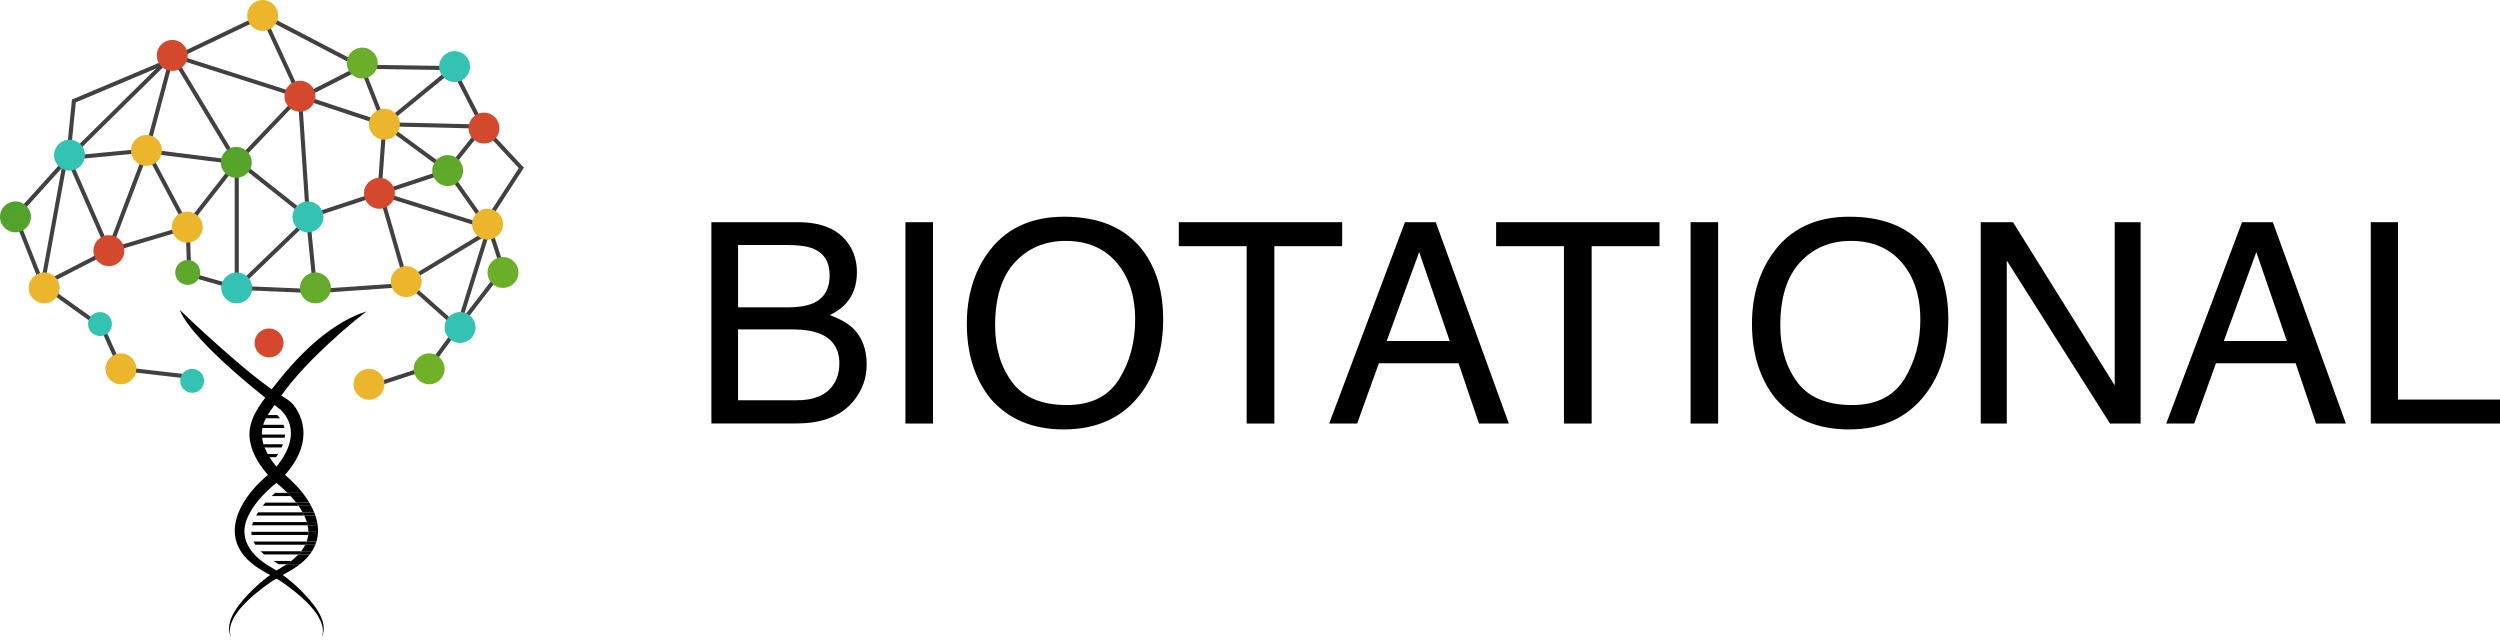 <svg width="246" height="63" viewBox="0 0 246 63" fill="none" xmlns="http://www.w3.org/2000/svg">
<path d="M70 21.864H78.511C80.832 21.864 82.48 22.557 83.459 23.943C84.033 24.759 84.32 25.704 84.32 26.773C84.32 28.025 83.964 29.049 83.256 29.846C82.885 30.267 82.356 30.657 81.663 31.004C82.677 31.39 83.439 31.825 83.944 32.31C84.835 33.176 85.28 34.364 85.28 35.883C85.28 37.16 84.879 38.317 84.078 39.347C82.88 40.895 80.98 41.667 78.373 41.667H70V21.864ZM77.511 30.242C78.645 30.242 79.525 30.084 80.154 29.772C81.144 29.277 81.638 28.386 81.638 27.1C81.638 25.803 81.114 24.932 80.06 24.482C79.466 24.23 78.585 24.106 77.417 24.106H72.627V30.242H77.511ZM78.412 39.386C80.06 39.386 81.233 38.911 81.93 37.956C82.371 37.352 82.593 36.625 82.593 35.769C82.593 34.329 81.95 33.349 80.663 32.83C79.981 32.553 79.075 32.414 77.952 32.414H72.623V39.386H78.412Z" fill="black"/>
<path d="M89.095 21.864H91.807V41.677H89.095V21.864Z" fill="black"/>
<path d="M112.486 24.695C113.797 26.447 114.455 28.693 114.455 31.424C114.455 34.383 113.703 36.843 112.204 38.802C110.442 41.103 107.928 42.256 104.663 42.256C101.614 42.256 99.219 41.247 97.473 39.233C95.919 37.293 95.137 34.834 95.137 31.87C95.137 29.188 95.8 26.897 97.131 24.992C98.838 22.547 101.367 21.325 104.712 21.325C108.215 21.325 110.803 22.448 112.486 24.695ZM110.116 37.313C111.175 35.616 111.699 33.671 111.699 31.464C111.699 29.133 111.09 27.258 109.873 25.838C108.656 24.418 106.988 23.705 104.875 23.705C102.827 23.705 101.154 24.408 99.858 25.818C98.561 27.228 97.918 29.302 97.918 32.043C97.918 34.235 98.472 36.086 99.586 37.595C100.694 39.099 102.495 39.856 104.989 39.856C107.35 39.856 109.062 39.01 110.116 37.313Z" fill="black"/>
<path d="M132.071 21.864V24.225H125.396V41.677H122.669V24.225H115.994V21.864H132.071Z" fill="black"/>
<path d="M138.247 21.864H141.28L148.47 41.677H145.53L143.521 35.744H135.683L133.541 41.677H130.789L138.247 21.864ZM142.655 33.557L139.647 24.804L136.45 33.557H142.655Z" fill="black"/>
<path d="M163.295 21.864V24.225H156.619V41.677H153.893V24.225H147.218V21.864H163.295Z" fill="black"/>
<path d="M166.353 21.864H169.064V41.677H166.353V21.864Z" fill="black"/>
<path d="M189.743 24.695C191.054 26.447 191.713 28.693 191.713 31.424C191.713 34.383 190.96 36.843 189.461 38.802C187.7 41.103 185.186 42.256 181.92 42.256C178.872 42.256 176.477 41.247 174.73 39.233C173.176 37.293 172.395 34.834 172.395 31.87C172.395 29.188 173.058 26.897 174.389 24.992C176.096 22.547 178.624 21.325 181.969 21.325C185.473 21.325 188.061 22.448 189.743 24.695ZM187.378 37.313C188.432 35.616 188.961 33.671 188.961 31.464C188.961 29.133 188.353 27.258 187.135 25.838C185.918 24.418 184.251 23.705 182.138 23.705C180.089 23.705 178.417 24.408 177.12 25.818C175.824 27.223 175.18 29.302 175.18 32.043C175.18 34.235 175.735 36.086 176.848 37.595C177.961 39.104 179.758 39.856 182.251 39.856C184.607 39.856 186.319 39.01 187.378 37.313Z" fill="black"/>
<path d="M194.909 21.864H198.081L208.086 37.917V21.864H210.635V41.677H207.626L197.467 25.64V41.677H194.904V21.864H194.909Z" fill="black"/>
<path d="M220.615 21.864H223.649L230.838 41.677H227.899L225.89 35.744H218.052L215.91 41.677H213.158L220.615 21.864ZM225.029 33.557L222.021 24.804L218.824 33.557H225.029Z" fill="black"/>
<path d="M233.283 21.864H235.965V39.317H246V41.677H233.283V21.864Z" fill="black"/>
<path d="M36.218 38.31L36.09 37.925L42.06 35.983L45.106 31.828L49.251 26.441L47.711 21.683L51.042 16.546L47.333 12.55L44.443 6.908L35.542 6.769L35.499 6.748L25.914 1.746L16.331 6.329L7.459 10.074L6.903 15.629L1.755 21.333L4.351 27.892L10.237 32.096L12.035 36.107L19.211 36.936L19.166 37.336L11.76 36.481L9.913 32.36L4.02 28.15L1.288 21.249L6.516 15.457L7.081 9.794L16.166 5.962L25.923 1.295L35.645 6.367L44.692 6.508L47.678 12.341L51.552 16.501L48.154 21.74L49.699 26.517L45.429 32.07L42.307 36.325L36.218 38.31Z" fill="#414042"/>
<path d="M6.164 15.797L17.334 4.789L14.614 14.99L6.164 15.797ZM16.563 6.116L7.253 15.289L14.295 14.616L16.563 6.116Z" fill="#414042"/>
<path d="M23.258 16.309L16.498 5.098L29.137 9.138L25.66 1.607L26.026 1.437L29.656 9.305L29.726 9.329L35.696 6.288L38.167 12.552L29.757 9.765L29.264 10.016L23.258 16.309ZM17.399 5.807L23.332 15.648L29.144 9.561L17.399 5.807ZM30.267 9.506L37.479 11.899L35.487 6.851L30.267 9.506Z" fill="#414042"/>
<path d="M37.113 19.305L37.652 11.846L44.488 16.853L37.113 19.305ZM38.001 12.602L37.558 18.733L43.619 16.716L38.001 12.602Z" fill="#414042"/>
<path d="M45.166 32.585L39.946 27.956L39.848 28.016L37.168 18.735L37.556 18.622L40.089 27.398L48.327 22.41L45.166 32.585ZM40.305 27.738L44.965 31.869L47.625 23.308L40.305 27.738Z" fill="#414042"/>
<path d="M30.851 28.866L30.085 21.199L37.333 18.807L37.396 18.826L47.467 21.98L43.801 16.776L47.101 12.65L37.278 12.413L44.44 6.551L44.694 6.865L38.375 12.037L47.924 12.265L44.304 16.793L48.482 22.719L37.336 19.231L30.518 21.479L31.213 28.438L39.953 27.837L39.979 28.239L30.851 28.866Z" fill="#414042"/>
<path d="M3.913 28.387L6.252 15.584L6.53 15.634L6.525 15.622L6.894 15.459L10.974 24.757L3.913 28.387ZM6.616 15.833L4.456 27.655L10.45 24.573L6.616 15.833Z" fill="#414042"/>
<path d="M10.378 24.977L14.425 14.315L18.761 22.473L10.378 24.977ZM14.487 15.289L11.046 24.357L18.177 22.229L14.487 15.289Z" fill="#414042"/>
<path d="M31.024 28.854L23.239 28.524L18.426 27.157L18.268 22.358L18.67 22.343L18.819 26.848L23.328 28.129L31.04 28.452L31.024 28.854Z" fill="#414042"/>
<path d="M30.535 21.781L22.954 15.78L23.206 15.464L30.071 20.9L29.312 9.605L29.714 9.576L30.535 21.781Z" fill="#414042"/>
<path d="M23.093 28.804V16.156L13.924 15.002L13.975 14.602L23.498 15.802V27.856L30.423 21.194L30.703 21.484L23.093 28.804Z" fill="#414042"/>
<path d="M23.132 15.853L18.084 22.291L18.4 22.54L23.449 16.101L23.132 15.853Z" fill="#414042"/>
<path d="M32.944 32.851C32.935 32.858 32.925 32.863 32.916 32.87C32.911 32.873 32.906 32.877 32.903 32.882L32.944 32.851Z" fill="url(#paint0_linear_41_3861)"/>
<path d="M25.962 39.419C25.933 39.445 25.911 39.464 25.892 39.481C25.875 39.505 25.861 39.527 25.844 39.548L25.962 39.419Z" fill="url(#paint1_linear_41_3861)"/>
<path d="M25.576 40.842V41.158H27.556C27.48 41.053 27.391 40.948 27.293 40.842H25.576Z" fill="black"/>
<path d="M25.576 41.8V42.116H27.99C27.968 42.011 27.937 41.906 27.899 41.8H25.576Z" fill="black"/>
<path d="M25.576 42.755V43.072H28.011C28.028 42.966 28.04 42.863 28.045 42.755H25.576Z" fill="black"/>
<path d="M25.576 43.713V44.029H27.717C27.762 43.926 27.805 43.821 27.844 43.713H25.576Z" fill="black"/>
<path d="M25.576 44.671V44.987H27.164C27.235 44.887 27.305 44.781 27.372 44.671H25.576Z" fill="black"/>
<path d="M29.781 50.413H30.911C30.823 50.198 30.724 49.982 30.61 49.772H29.376C29.527 49.98 29.661 50.193 29.781 50.413Z" fill="black"/>
<path d="M27.743 55.811C26.692 56.424 25.717 57.187 24.853 58.038C23.766 59.127 21.913 61.098 22.748 62.738C21.963 60.741 25.133 58.344 26.577 57.324C27.528 56.661 28.6 56.244 29.515 55.516H28.215C28.057 55.621 27.899 55.72 27.743 55.811Z" fill="black"/>
<path d="M30.188 51.371H31.079V51.687H30.269C30.291 51.79 30.31 51.895 30.325 52.003C30.339 52.113 30.346 52.224 30.346 52.329H31.076V52.645H30.329C30.303 52.868 30.25 53.081 30.176 53.287H31.079V53.474C31.4 52.575 31.34 51.639 31.031 50.729H29.941C30.04 50.938 30.123 51.151 30.188 51.371Z" fill="black"/>
<path d="M29.633 54.242H30.701C30.835 54.031 30.947 53.816 31.033 53.6H30.042C29.929 53.825 29.791 54.041 29.633 54.242Z" fill="black"/>
<path d="M28.651 55.2H29.889C30.116 54.992 30.31 54.776 30.48 54.558H29.362C29.144 54.791 28.904 55.004 28.651 55.2Z" fill="black"/>
<path d="M25.962 39.36C25.933 39.386 25.911 39.406 25.892 39.422C25.875 39.446 25.861 39.468 25.844 39.489L25.962 39.36Z" fill="black"/>
<path d="M29.144 49.458H30.435C30.305 49.24 30.162 49.027 30.011 48.816H28.591C28.782 49.022 28.969 49.235 29.144 49.458Z" fill="black"/>
<path d="M28.284 48.5H27.066C26.948 48.605 26.836 48.708 26.728 48.816H28.591C28.49 48.708 28.387 48.603 28.284 48.5Z" fill="black"/>
<path d="M28.591 48.816H30.011C29.934 48.711 29.855 48.605 29.774 48.5H28.284C28.387 48.603 28.49 48.708 28.591 48.816Z" fill="black"/>
<path d="M26.117 49.458C26.026 49.563 25.938 49.669 25.854 49.774H29.379C29.302 49.666 29.223 49.563 29.144 49.458H26.117Z" fill="black"/>
<path d="M29.379 49.772H30.612C30.554 49.666 30.497 49.561 30.435 49.456H29.144C29.225 49.561 29.304 49.666 29.379 49.772Z" fill="black"/>
<path d="M25.394 50.413C25.327 50.519 25.265 50.624 25.205 50.729H29.939C29.889 50.622 29.836 50.519 29.779 50.413H25.394Z" fill="black"/>
<path d="M29.941 50.729H31.031C30.995 50.624 30.957 50.519 30.913 50.413H29.783C29.838 50.519 29.891 50.622 29.941 50.729Z" fill="black"/>
<path d="M24.901 51.371C24.863 51.476 24.831 51.582 24.805 51.687H30.269C30.245 51.582 30.219 51.476 30.188 51.371H24.901Z" fill="black"/>
<path d="M31.079 51.371H30.188C30.219 51.474 30.248 51.579 30.269 51.687H31.079V51.371Z" fill="black"/>
<path d="M24.729 52.329C24.731 52.434 24.738 52.54 24.755 52.645H30.332C30.344 52.542 30.348 52.437 30.348 52.329H24.729Z" fill="black"/>
<path d="M31.079 52.329H30.348C30.348 52.437 30.344 52.54 30.332 52.645H31.079V52.329Z" fill="black"/>
<path d="M24.949 53.287C24.997 53.392 25.054 53.497 25.119 53.603H30.042C30.092 53.5 30.138 53.395 30.178 53.287H24.949Z" fill="black"/>
<path d="M30.176 53.287C30.138 53.395 30.092 53.5 30.04 53.603H31.031C31.048 53.56 31.062 53.517 31.076 53.476V53.289H30.176V53.287Z" fill="black"/>
<path d="M25.634 54.242C25.739 54.347 25.854 54.453 25.978 54.558H29.36C29.455 54.455 29.546 54.352 29.63 54.242H25.634Z" fill="black"/>
<path d="M29.362 54.558H30.48C30.559 54.455 30.633 54.35 30.7 54.242H29.633C29.546 54.352 29.455 54.455 29.362 54.558Z" fill="black"/>
<path d="M26.9 55.2C26.936 55.221 26.972 55.243 27.011 55.265C27.149 55.346 27.286 55.427 27.422 55.514H28.215C28.363 55.416 28.509 55.31 28.653 55.198H26.9V55.2Z" fill="black"/>
<path d="M28.215 55.516H29.515C29.561 55.48 29.608 55.444 29.656 55.406C29.738 55.339 29.814 55.269 29.889 55.2H28.651C28.509 55.31 28.363 55.416 28.215 55.516Z" fill="black"/>
<path d="M26.812 40.133C26.309 40.842 25.806 41.616 25.77 42.514C25.715 43.912 26.546 45.21 27.453 46.204C27.568 46.35 27.741 46.484 27.884 46.599C28.059 46.74 28.248 46.91 28.414 47.061C28.9 47.497 29.364 47.98 29.771 48.5H28.282C28.076 48.294 27.865 48.095 27.655 47.906C27.314 47.59 26.903 47.343 26.594 46.996C25.643 45.933 24.824 44.779 24.592 43.335C24.281 41.398 25.574 39.808 26.68 38.378C27.973 36.705 29.357 35.086 30.957 33.695C31.268 33.424 31.589 33.161 31.917 32.909C33.167 31.951 34.546 31.118 36.055 30.646C34.381 31.93 32.793 33.34 31.287 34.813C30.377 35.701 29.501 36.626 28.691 37.607C28.028 38.412 27.43 39.264 26.826 40.112C26.821 40.119 26.817 40.126 26.812 40.133Z" fill="black"/>
<path d="M28.815 39.765C28.576 39.513 28.303 39.303 28.001 39.13C24.572 37.164 17.683 30.488 17.683 30.488C19.026 33.872 27.62 40.32 27.62 40.32C29.483 42.176 28.477 44.573 26.873 46.28C26.78 46.39 26.619 46.503 26.509 46.599C26.334 46.742 26.145 46.91 25.98 47.061C23.492 49.288 21.612 52.808 24.74 55.403C25.683 56.203 26.818 56.625 27.819 57.322C29.251 58.332 32.438 60.746 31.648 62.736C32.479 61.088 30.635 59.136 29.543 58.035C28.679 57.185 27.704 56.421 26.653 55.808C24.586 54.616 23.265 52.805 24.572 50.487C25.216 49.321 26.186 48.323 27.232 47.492C27.429 47.343 27.637 47.178 27.8 46.991C28.801 45.933 29.656 44.654 29.83 43.153C29.984 41.956 29.591 40.694 28.815 39.765L28.43 39.36Z" fill="black"/>
<path d="M1.521 22.861C2.36 22.861 3.041 22.18 3.041 21.34C3.041 20.5 2.36 19.82 1.521 19.82C0.681 19.82 0 20.5 0 21.34C0 22.18 0.681 22.861 1.521 22.861Z" fill="url(#paint2_linear_41_3861)"/>
<path d="M6.839 16.786C7.679 16.786 8.359 16.105 8.359 15.265C8.359 14.425 7.679 13.745 6.839 13.745C5.999 13.745 5.318 14.425 5.318 15.265C5.318 16.105 5.999 16.786 6.839 16.786Z" fill="#34C2B2"/>
<path d="M23.294 29.85C24.134 29.85 24.815 29.17 24.815 28.33C24.815 27.49 24.134 26.809 23.294 26.809C22.454 26.809 21.774 27.49 21.774 28.33C21.774 29.17 22.454 29.85 23.294 29.85Z" fill="#34C2B2"/>
<path d="M39.967 29.228C40.807 29.228 41.488 28.547 41.488 27.707C41.488 26.867 40.807 26.187 39.967 26.187C39.127 26.187 38.447 26.867 38.447 27.707C38.447 28.547 39.127 29.228 39.967 29.228Z" fill="#EBB62C"/>
<path d="M49.495 28.33C50.335 28.33 51.016 27.649 51.016 26.809C51.016 25.97 50.335 25.289 49.495 25.289C48.655 25.289 47.975 25.97 47.975 26.809C47.975 27.649 48.655 28.33 49.495 28.33Z" fill="url(#paint3_linear_41_3861)"/>
<path d="M35.645 7.727C36.485 7.727 37.166 7.046 37.166 6.207C37.166 5.367 36.485 4.686 35.645 4.686C34.805 4.686 34.125 5.367 34.125 6.207C34.125 7.046 34.805 7.727 35.645 7.727Z" fill="url(#paint4_linear_41_3861)"/>
<path d="M45.271 33.746C46.111 33.746 46.792 33.066 46.792 32.226C46.792 31.386 46.111 30.705 45.271 30.705C44.431 30.705 43.751 31.386 43.751 32.226C43.751 33.066 44.431 33.746 45.271 33.746Z" fill="#34C2B2"/>
<path d="M42.23 37.815C43.07 37.815 43.751 37.134 43.751 36.294C43.751 35.454 43.07 34.773 42.23 34.773C41.39 34.773 40.71 35.454 40.71 36.294C40.71 37.134 41.39 37.815 42.23 37.815Z" fill="url(#paint5_linear_41_3861)"/>
<path d="M47.975 23.579C48.815 23.579 49.495 22.898 49.495 22.058C49.495 21.219 48.815 20.538 47.975 20.538C47.135 20.538 46.454 21.219 46.454 22.058C46.454 22.898 47.135 23.579 47.975 23.579Z" fill="#EBB62C"/>
<path d="M37.336 20.54C38.175 20.54 38.856 19.86 38.856 19.02C38.856 18.18 38.175 17.499 37.336 17.499C36.496 17.499 35.815 18.18 35.815 19.02C35.815 19.86 36.496 20.54 37.336 20.54Z" fill="#D4482D"/>
<path d="M47.625 14.123C48.465 14.123 49.146 13.442 49.146 12.602C49.146 11.763 48.465 11.082 47.625 11.082C46.785 11.082 46.105 11.763 46.105 12.602C46.105 13.442 46.785 14.123 47.625 14.123Z" fill="#D4482D"/>
<path d="M44.052 18.306C44.892 18.306 45.573 17.625 45.573 16.786C45.573 15.946 44.892 15.265 44.052 15.265C43.213 15.265 42.532 15.946 42.532 16.786C42.532 17.625 43.213 18.306 44.052 18.306Z" fill="url(#paint6_linear_41_3861)"/>
<path d="M37.827 13.745C38.666 13.745 39.347 13.064 39.347 12.224C39.347 11.384 38.666 10.704 37.827 10.704C36.987 10.704 36.306 11.384 36.306 12.224C36.306 13.064 36.987 13.745 37.827 13.745Z" fill="#EBB62C"/>
<path d="M18.907 38.653C19.558 38.653 20.085 38.125 20.085 37.475C20.085 36.824 19.558 36.296 18.907 36.296C18.257 36.296 17.729 36.824 17.729 37.475C17.729 38.125 18.257 38.653 18.907 38.653Z" fill="#34C2B2"/>
<path d="M9.837 33.064C10.488 33.064 11.015 32.536 11.015 31.886C11.015 31.235 10.488 30.708 9.837 30.708C9.186 30.708 8.659 31.235 8.659 31.886C8.659 32.536 9.186 33.064 9.837 33.064Z" fill="#34C2B2"/>
<path d="M10.713 26.187C11.553 26.187 12.234 25.506 12.234 24.666C12.234 23.826 11.553 23.146 10.713 23.146C9.873 23.146 9.193 23.826 9.193 24.666C9.193 25.506 9.873 26.187 10.713 26.187Z" fill="#D4482D"/>
<path d="M26.474 35.171C27.261 35.171 27.899 34.533 27.899 33.746C27.899 32.959 27.261 32.322 26.474 32.322C25.687 32.322 25.049 32.959 25.049 33.746C25.049 34.533 25.687 35.171 26.474 35.171Z" fill="#D4482D"/>
<path d="M11.896 37.815C12.736 37.815 13.417 37.134 13.417 36.294C13.417 35.454 12.736 34.773 11.896 34.773C11.056 34.773 10.376 35.454 10.376 36.294C10.376 37.134 11.056 37.815 11.896 37.815Z" fill="#EBB62C"/>
<path d="M4.348 29.85C5.188 29.85 5.869 29.17 5.869 28.33C5.869 27.49 5.188 26.809 4.348 26.809C3.509 26.809 2.828 27.49 2.828 28.33C2.828 29.17 3.509 29.85 4.348 29.85Z" fill="#EBB62C"/>
<path d="M14.41 16.321C15.249 16.321 15.93 15.64 15.93 14.801C15.93 13.961 15.249 13.28 14.41 13.28C13.57 13.28 12.889 13.961 12.889 14.801C12.889 15.64 13.57 16.321 14.41 16.321Z" fill="#EBB62C"/>
<path d="M30.303 22.861C31.143 22.861 31.823 22.18 31.823 21.34C31.823 20.5 31.143 19.82 30.303 19.82C29.463 19.82 28.782 20.5 28.782 21.34C28.782 22.18 29.463 22.861 30.303 22.861Z" fill="#34C2B2"/>
<path d="M44.732 8.072C45.572 8.072 46.253 7.391 46.253 6.551C46.253 5.712 45.572 5.031 44.732 5.031C43.893 5.031 43.212 5.712 43.212 6.551C43.212 7.391 43.893 8.072 44.732 8.072Z" fill="#34C2B2"/>
<path d="M36.306 39.335C37.146 39.335 37.827 38.654 37.827 37.815C37.827 36.975 37.146 36.294 36.306 36.294C35.466 36.294 34.785 36.975 34.785 37.815C34.785 38.654 35.466 39.335 36.306 39.335Z" fill="#EBB62C"/>
<path d="M18.423 23.871C19.263 23.871 19.943 23.19 19.943 22.351C19.943 21.511 19.263 20.83 18.423 20.83C17.583 20.83 16.902 21.511 16.902 22.351C16.902 23.19 17.583 23.871 18.423 23.871Z" fill="#EBB62C"/>
<path d="M29.513 10.989C30.352 10.989 31.033 10.308 31.033 9.468C31.033 8.628 30.352 7.947 29.513 7.947C28.673 7.947 27.992 8.628 27.992 9.468C27.992 10.308 28.673 10.989 29.513 10.989Z" fill="#D4482D"/>
<path d="M23.248 17.499C24.088 17.499 24.768 16.819 24.768 15.979C24.768 15.139 24.088 14.458 23.248 14.458C22.408 14.458 21.727 15.139 21.727 15.979C21.727 16.819 22.408 17.499 23.248 17.499Z" fill="url(#paint7_linear_41_3861)"/>
<path d="M18.469 28.038C19.148 28.038 19.698 27.488 19.698 26.809C19.698 26.131 19.148 25.581 18.469 25.581C17.791 25.581 17.241 26.131 17.241 26.809C17.241 27.488 17.791 28.038 18.469 28.038Z" fill="url(#paint8_linear_41_3861)"/>
<path d="M31.033 29.85C31.873 29.85 32.554 29.17 32.554 28.33C32.554 27.49 31.873 26.809 31.033 26.809C30.194 26.809 29.513 27.49 29.513 28.33C29.513 29.17 30.194 29.85 31.033 29.85Z" fill="url(#paint9_linear_41_3861)"/>
<path d="M16.949 6.973C17.788 6.973 18.469 6.292 18.469 5.452C18.469 4.613 17.788 3.932 16.949 3.932C16.109 3.932 15.428 4.613 15.428 5.452C15.428 6.292 16.109 6.973 16.949 6.973Z" fill="#D4482D"/>
<path d="M25.844 3.041C26.684 3.041 27.365 2.36 27.365 1.521C27.365 0.681 26.684 0 25.844 0C25.005 0 24.324 0.681 24.324 1.521C24.324 2.36 25.005 3.041 25.844 3.041Z" fill="#EBB62C"/>
<defs>
<linearGradient id="paint0_linear_41_3861" x1="46.724" y1="61.314" x2="15.99" y2="-2.048" gradientUnits="userSpaceOnUse">
<stop stop-color="#00FF91"/>
<stop offset="1" stop-color="#006155"/>
</linearGradient>
<linearGradient id="paint1_linear_41_3861" x1="38.326" y1="65.095" x2="-23.973" y2="-63.34" gradientUnits="userSpaceOnUse">
<stop stop-color="#00FF91"/>
<stop offset="1" stop-color="#006155"/>
</linearGradient>
<linearGradient id="paint2_linear_41_3861" x1="25.714" y1="71.214" x2="-36.589" y2="-57.225" gradientUnits="userSpaceOnUse">
<stop stop-color="#86BC25"/>
<stop offset="1" stop-color="#007936"/>
</linearGradient>
<linearGradient id="paint3_linear_41_3861" x1="62.402" y1="53.417" x2="0.1" y2="-75.022" gradientUnits="userSpaceOnUse">
<stop stop-color="#86BC25"/>
<stop offset="1" stop-color="#007936"/>
</linearGradient>
<linearGradient id="paint4_linear_41_3861" x1="48.552" y1="32.814" x2="-13.75" y2="-95.625" gradientUnits="userSpaceOnUse">
<stop stop-color="#86BC25"/>
<stop offset="1" stop-color="#007936"/>
</linearGradient>
<linearGradient id="paint5_linear_41_3861" x1="52.797" y1="58.076" x2="-9.506" y2="-70.362" gradientUnits="userSpaceOnUse">
<stop stop-color="#86BC25"/>
<stop offset="1" stop-color="#007936"/>
</linearGradient>
<linearGradient id="paint6_linear_41_3861" x1="61.932" y1="53.645" x2="-0.37" y2="-74.794" gradientUnits="userSpaceOnUse">
<stop stop-color="#86BC25"/>
<stop offset="1" stop-color="#007936"/>
</linearGradient>
<linearGradient id="paint7_linear_41_3861" x1="45.399" y1="61.642" x2="-16.903" y2="-66.796" gradientUnits="userSpaceOnUse">
<stop stop-color="#86BC25"/>
<stop offset="1" stop-color="#007936"/>
</linearGradient>
<linearGradient id="paint8_linear_41_3861" x1="37.285" y1="65.601" x2="-25.017" y2="-62.838" gradientUnits="userSpaceOnUse">
<stop stop-color="#86BC25"/>
<stop offset="1" stop-color="#007936"/>
</linearGradient>
<linearGradient id="paint9_linear_41_3861" x1="46.859" y1="60.957" x2="-15.443" y2="-67.482" gradientUnits="userSpaceOnUse">
<stop stop-color="#86BC25"/>
<stop offset="1" stop-color="#007936"/>
</linearGradient>
</defs>
</svg>
